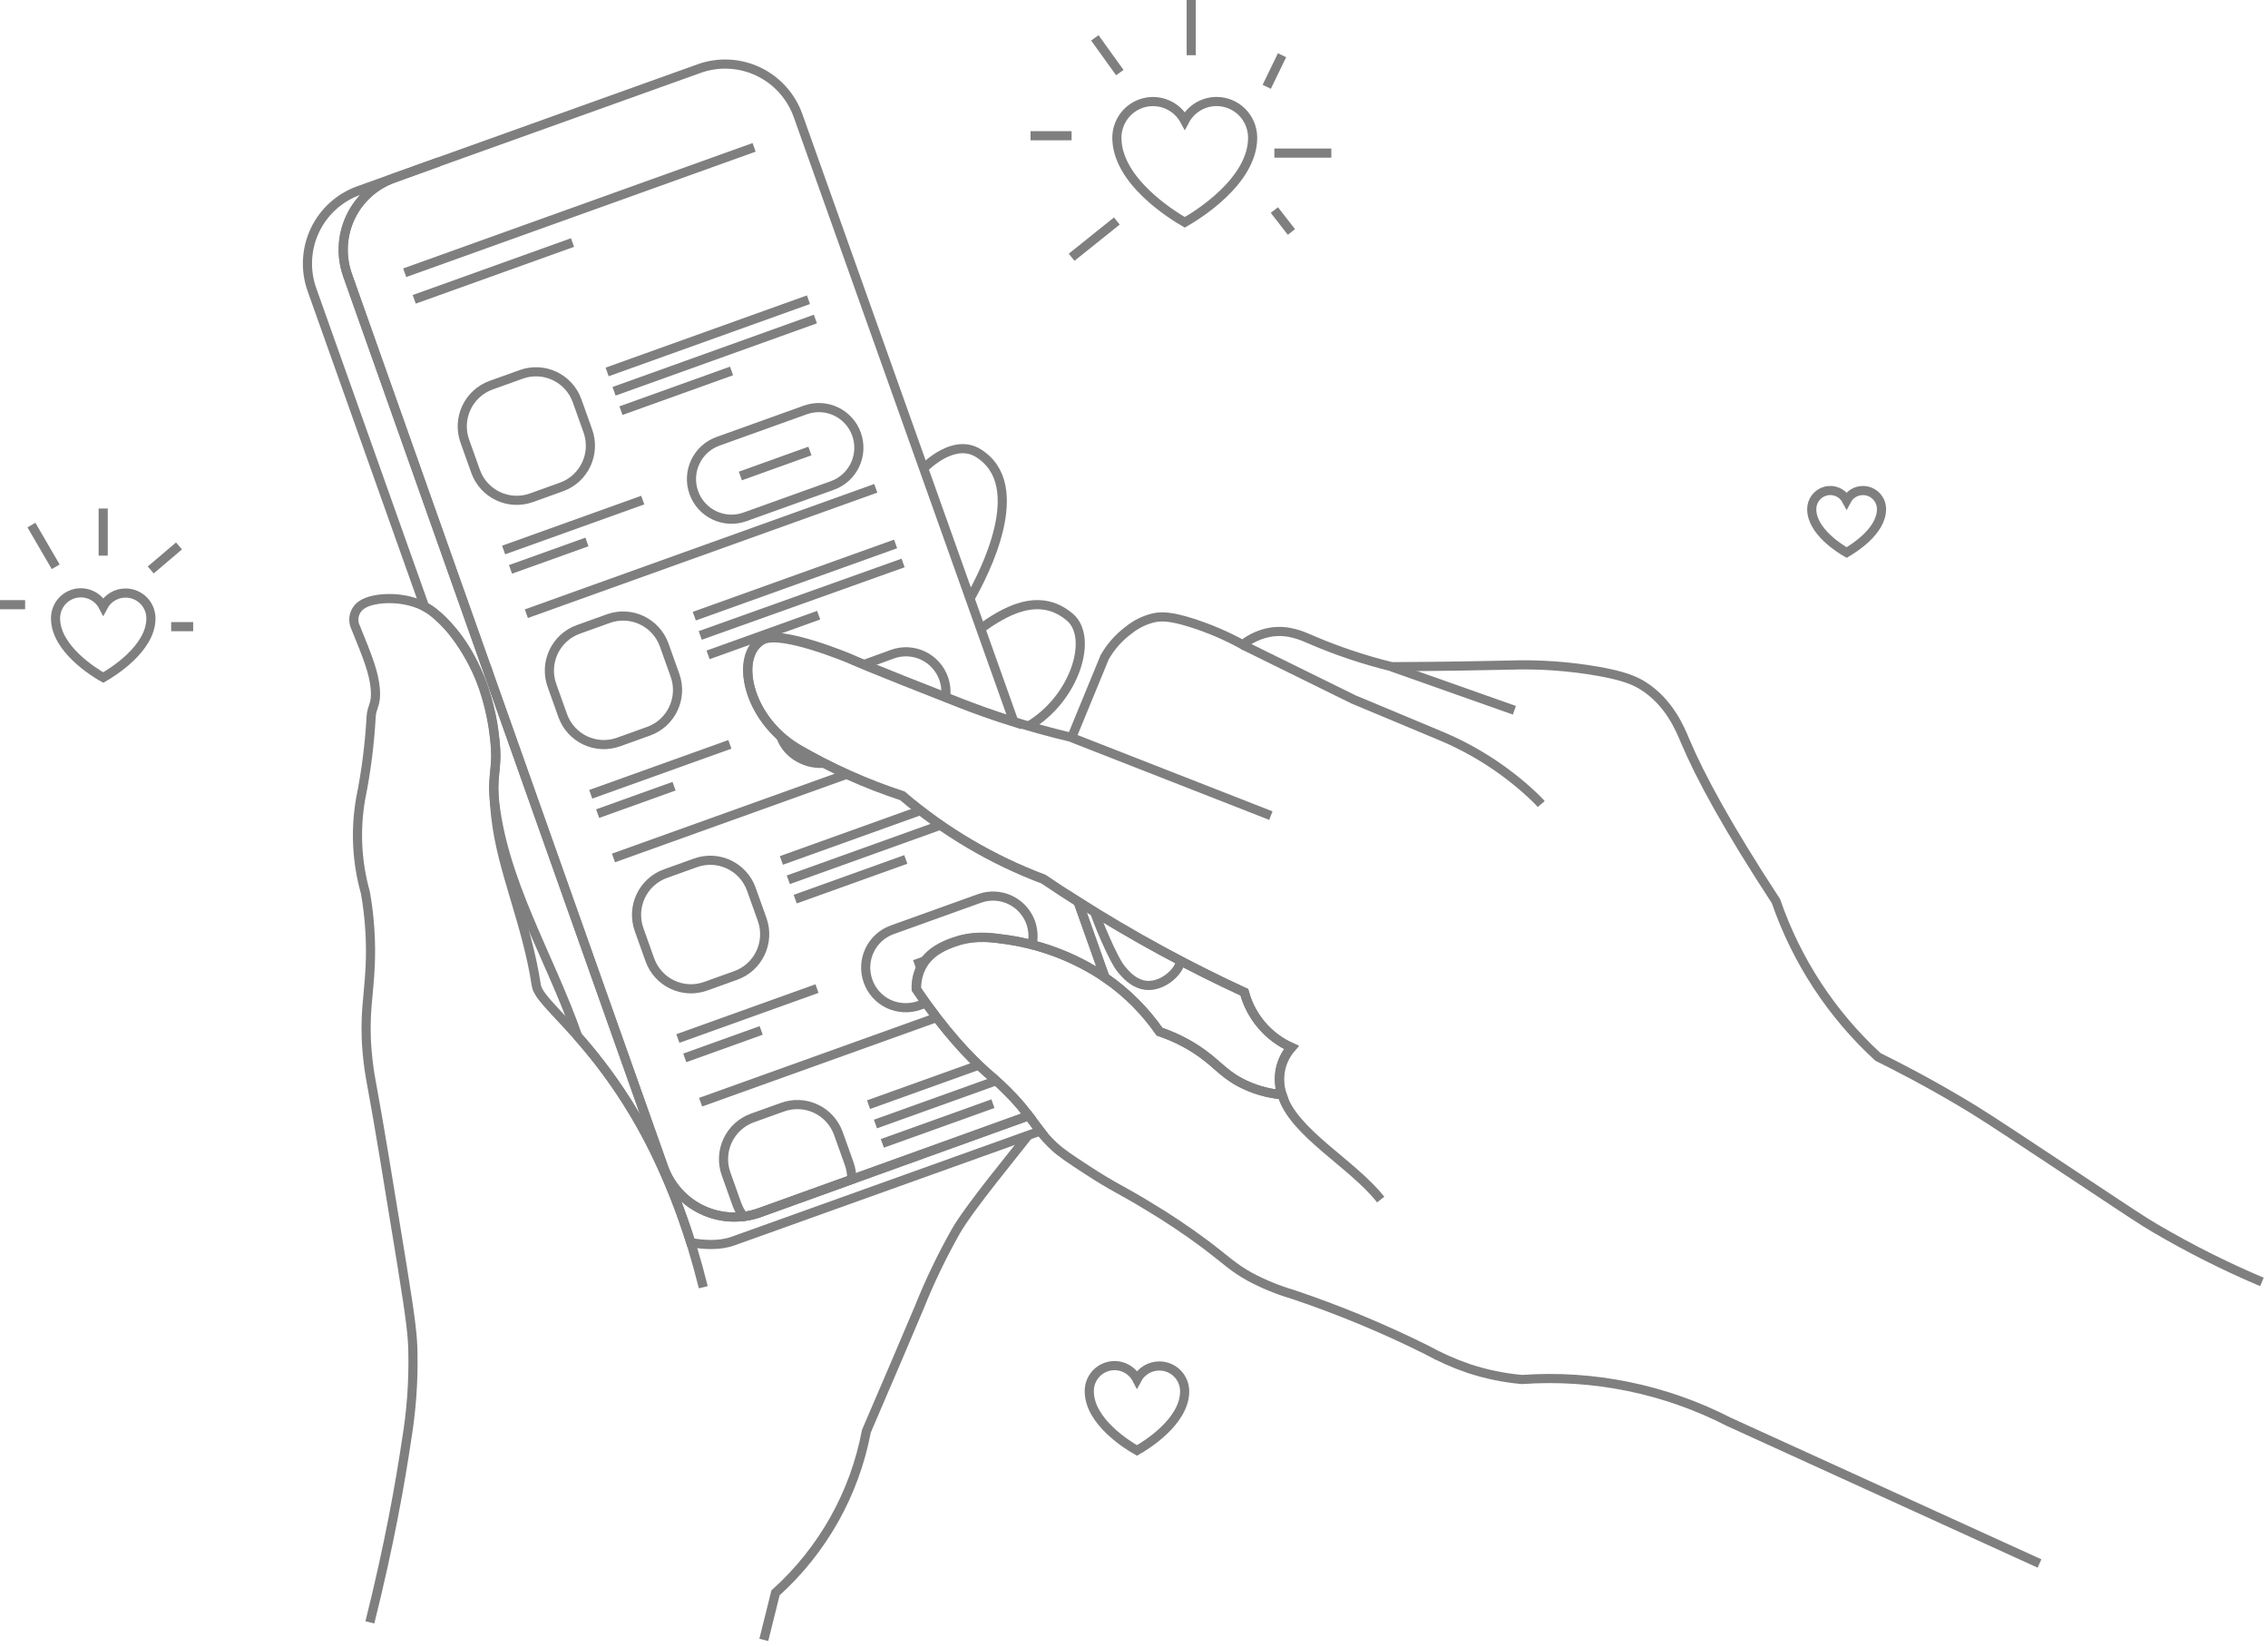 <svg width="372" height="270" viewBox="0 0 372 270" fill="none" xmlns="http://www.w3.org/2000/svg">
<g opacity="0.5">
<path d="M199.539 16.645C198.469 16.645 197.419 16.937 196.501 17.49C195.583 18.042 194.832 18.835 194.329 19.782C193.705 18.617 192.712 17.694 191.506 17.16C190.3 16.625 188.951 16.509 187.672 16.831C186.394 17.152 185.258 17.893 184.447 18.934C183.635 19.976 183.193 21.259 183.191 22.581C183.191 29.706 192.343 35.305 194.329 36.458C196.308 35.329 205.46 29.73 205.46 22.581C205.46 21.007 204.836 19.497 203.726 18.383C202.616 17.27 201.11 16.645 199.539 16.645Z" stroke="black" stroke-width="1.5" stroke-miterlimit="10"/>
<path d="M20.579 97.249C19.829 97.248 19.094 97.452 18.451 97.839C17.809 98.226 17.284 98.781 16.933 99.445C16.502 98.617 15.806 97.958 14.957 97.575C14.107 97.192 13.154 97.107 12.251 97.333C11.347 97.56 10.546 98.085 9.976 98.823C9.406 99.562 9.102 100.472 9.111 101.406C9.111 106.389 15.519 110.311 16.933 111.101C18.317 110.311 24.755 106.389 24.755 101.406C24.756 100.857 24.648 100.314 24.438 99.807C24.228 99.3 23.92 98.841 23.532 98.454C23.143 98.067 22.682 97.762 22.175 97.555C21.669 97.348 21.126 97.244 20.579 97.249Z" stroke="black" stroke-width="1.5" stroke-miterlimit="10"/>
<path d="M305.564 80.439C305.013 80.436 304.472 80.584 304 80.868C303.528 81.152 303.143 81.561 302.886 82.049C302.568 81.448 302.057 80.971 301.437 80.694C300.816 80.418 300.121 80.358 299.462 80.523C298.803 80.689 298.219 81.072 297.803 81.61C297.386 82.148 297.161 82.81 297.164 83.491C297.164 87.147 301.869 90.025 302.886 90.604C303.909 90.001 308.608 87.147 308.608 83.491C308.609 83.09 308.531 82.693 308.378 82.322C308.225 81.951 308.001 81.615 307.718 81.331C307.436 81.047 307.1 80.822 306.73 80.669C306.36 80.516 305.964 80.438 305.564 80.439V80.439Z" stroke="black" stroke-width="1.5" stroke-miterlimit="10"/>
<path d="M190.14 223.991C189.39 223.992 188.654 224.196 188.011 224.583C187.368 224.97 186.841 225.524 186.488 226.187C186.061 225.354 185.366 224.689 184.515 224.302C183.664 223.915 182.707 223.828 181.801 224.056C180.894 224.283 180.091 224.811 179.522 225.554C178.953 226.297 178.651 227.211 178.666 228.148C178.666 233.137 185.074 237.053 186.488 237.843C187.878 237.053 194.31 233.137 194.31 228.148C194.31 227.6 194.202 227.057 193.992 226.552C193.782 226.046 193.474 225.586 193.087 225.2C192.699 224.814 192.24 224.508 191.734 224.3C191.228 224.093 190.686 223.988 190.14 223.991V223.991Z" stroke="black" stroke-width="1.5" stroke-miterlimit="10"/>
<path d="M115.355 211.077C106.432 175.222 88.64 165.985 87.972 161.605C86.396 151.258 82.262 142.679 81.305 133.852C80.421 125.677 81.937 126.836 81.047 120.253C81.047 120.253 79.952 107.499 71.083 100.404C67.376 97.436 61.197 97.81 59.313 99.198C58.73 99.593 58.31 100.187 58.131 100.869C57.952 101.552 58.026 102.276 58.339 102.908C60.3 107.735 61.347 110.299 61.564 113.068C61.762 115.638 60.962 115.777 60.872 117.599C60.62 122.089 60.047 126.555 59.157 130.962C58.258 136.1 58.525 141.375 59.939 146.395C60.637 150.367 60.899 154.403 60.721 158.431C60.505 163.258 59.711 166.437 60.204 172.308C60.357 174.152 60.61 175.987 60.962 177.804C62.256 184.851 63.477 192.356 65.92 207.367C67.478 216.959 67.677 219.192 67.725 221.75C67.824 226.568 67.475 231.385 66.684 236.139C65.655 243.077 63.874 253.219 60.667 266.033" stroke="black" stroke-width="1.5" stroke-miterlimit="10"/>
<path d="M125.281 268.906C125.919 266.335 126.559 263.765 127.201 261.195C134.938 254.24 140.175 244.923 142.105 234.685C146.034 225.569 148.85 218.945 150.757 214.438C152.482 210.131 154.493 205.945 156.774 201.907C159.042 197.955 166.263 189.268 168.67 186.148" stroke="black" stroke-width="1.5" stroke-miterlimit="10"/>
<path d="M151.502 76.79C151.971 76.38 156.466 71.837 160.455 74.299C168.975 79.566 161.37 94.142 159.107 98.142" stroke="black" stroke-width="1.5" stroke-miterlimit="10"/>
<path d="M160.846 103.071C164.456 100.525 170.274 96.772 175.485 101.207C179.408 104.537 176.315 114.606 168.662 119.083" stroke="black" stroke-width="1.5" stroke-miterlimit="10"/>
<path d="M186.359 164.561C187.775 165.995 189.067 167.547 190.221 169.201C192.301 169.899 194.288 170.852 196.136 172.036C199.463 174.184 200.384 175.849 203.356 177.466C205.508 178.617 207.87 179.319 210.3 179.53C209.851 178.201 209.762 176.777 210.041 175.403C210.317 174.059 210.939 172.811 211.846 171.783C209.97 170.944 208.304 169.696 206.969 168.131C205.634 166.565 204.663 164.722 204.127 162.733C199.824 160.748 195.348 158.51 190.751 156.03C185.793 153.34 181.166 150.601 176.846 147.855L181.25 160.308C183.085 161.559 184.795 162.983 186.359 164.561V164.561Z" stroke="black" stroke-width="1.5" stroke-miterlimit="10"/>
<path d="M161.921 175.908C159.039 173.338 155.026 169.163 150.345 162.237C150.298 160.985 150.565 159.74 151.121 158.617C152.475 155.945 155.158 154.997 156.536 154.491C159.286 153.507 161.813 153.628 164.256 153.978C170.337 154.719 176.159 156.887 181.248 160.307L176.825 147.902C174.88 146.672 172.999 145.441 171.182 144.21C162.737 141.03 154.905 136.406 148.034 130.545C142.033 128.579 136.255 125.985 130.796 122.804C122.45 117.773 120.507 107.468 125.068 104.946C128.112 103.263 139.544 108.102 139.544 108.102C139.544 108.102 141.524 109.067 157.547 115.341C159.858 116.246 162.8 117.32 166.314 118.418L130.892 18.943C129.759 15.768 127.415 13.174 124.376 11.73C121.337 10.287 117.85 10.112 114.682 11.245L71.992 26.539L64.483 29.248C61.395 30.369 58.875 32.671 57.476 35.651C56.076 38.63 55.911 42.044 57.016 45.145L79.615 108.922C79.856 109.525 80.061 110.129 80.259 110.732L108.816 191.323C109.354 192.858 110.19 194.271 111.275 195.481C112.36 196.69 113.672 197.673 115.137 198.373C116.602 199.073 118.191 199.475 119.811 199.558C121.432 199.64 123.052 199.4 124.58 198.853L168.751 182.943C168.107 182.098 167.343 181.133 166.302 180.029C164.924 178.57 163.462 177.194 161.921 175.908V175.908Z" stroke="black" stroke-width="1.5" stroke-miterlimit="10"/>
<path d="M203.849 105.756L221.99 114.685L236.172 120.61C241.69 122.897 246.763 126.145 251.154 130.202C251.756 130.775 252.357 131.331 252.791 131.843" stroke="black" stroke-width="1.5" stroke-miterlimit="10"/>
<path d="M228.283 109.363L248.392 116.47" stroke="black" stroke-width="1.5" stroke-miterlimit="10"/>
<path d="M175.813 120.972L208.449 133.744" stroke="black" stroke-width="1.5" stroke-miterlimit="10"/>
<path d="M210.281 179.518C212.147 185.762 221.774 190.757 226.461 196.7" stroke="black" stroke-width="1.5" stroke-miterlimit="10"/>
<path d="M179.576 149.599C179.817 150.564 182.543 157.327 183.957 158.974C184.703 159.837 185.725 161.032 187.368 161.466C190.377 162.262 193.584 159.252 193.584 157.568" stroke="black" stroke-width="1.5" stroke-miterlimit="10"/>
<path d="M86.332 100.633L143.644 80.072" stroke="black" stroke-width="1.5" stroke-miterlimit="10"/>
<path d="M66.378 44.724L123.689 24.163" stroke="black" stroke-width="1.5" stroke-miterlimit="10"/>
<path d="M67.938 49.086L93.907 39.77" stroke="black" stroke-width="1.5" stroke-miterlimit="10"/>
<path d="M99.585 60.99L132.606 49.147" stroke="black" stroke-width="1.5" stroke-miterlimit="10"/>
<path d="M100.719 64.163L133.74 52.313" stroke="black" stroke-width="1.5" stroke-miterlimit="10"/>
<path d="M101.849 67.337L119.99 60.827" stroke="black" stroke-width="1.5" stroke-miterlimit="10"/>
<path d="M82.602 90.19L105.424 82.003" stroke="black" stroke-width="1.5" stroke-miterlimit="10"/>
<path d="M83.733 93.364L96.273 88.869" stroke="black" stroke-width="1.5" stroke-miterlimit="10"/>
<path d="M85.502 61.385L80.568 63.155C76.844 64.491 74.906 68.601 76.239 72.334L78.004 77.281C79.337 81.015 83.435 82.958 87.159 81.622L92.093 79.852C95.816 78.516 97.754 74.406 96.422 70.673L94.656 65.725C93.324 61.992 89.225 60.049 85.502 61.385Z" stroke="black" stroke-width="1.5" stroke-miterlimit="10"/>
<path d="M121.435 78.051L132.843 73.954" stroke="black" stroke-width="1.5" stroke-miterlimit="10"/>
<path d="M132.103 67.22L117.765 72.365C114.354 73.589 112.579 77.353 113.8 80.773L113.802 80.778C115.022 84.198 118.776 85.978 122.186 84.754L136.525 79.609C139.935 78.386 141.711 74.622 140.49 71.202L140.488 71.196C139.268 67.777 135.514 65.997 132.103 67.22Z" stroke="black" stroke-width="1.5" stroke-miterlimit="10"/>
<path d="M100.623 140.687L138.879 126.962" stroke="black" stroke-width="1.5" stroke-miterlimit="10"/>
<path d="M113.877 101.037L146.898 89.194" stroke="black" stroke-width="1.5" stroke-miterlimit="10"/>
<path d="M114.854 104.197L148.126 92.314" stroke="black" stroke-width="1.5" stroke-miterlimit="10"/>
<path d="M116.138 107.384L134.279 100.874" stroke="black" stroke-width="1.5" stroke-miterlimit="10"/>
<path d="M96.892 130.245L119.714 122.058" stroke="black" stroke-width="1.5" stroke-miterlimit="10"/>
<path d="M98.028 133.418L110.562 128.917" stroke="black" stroke-width="1.5" stroke-miterlimit="10"/>
<path d="M99.792 101.437L94.858 103.208C91.135 104.544 89.196 108.653 90.529 112.387L92.294 117.334C93.627 121.068 97.725 123.011 101.448 121.675L106.383 119.904C110.106 118.568 112.044 114.459 110.712 110.726L108.946 105.778C107.614 102.045 103.515 100.101 99.792 101.437Z" stroke="black" stroke-width="1.5" stroke-miterlimit="10"/>
<path d="M135.07 125.152C132.56 125.411 129.185 123.945 128.09 120.838" stroke="black" stroke-width="1.5" stroke-miterlimit="10"/>
<path d="M141.544 109.026L146.388 107.264C147.199 106.973 148.059 106.845 148.92 106.887C149.78 106.929 150.624 107.141 151.403 107.51C152.182 107.879 152.881 108.398 153.459 109.039C154.038 109.679 154.485 110.427 154.775 111.24C155.127 112.25 155.236 113.329 155.094 114.39" stroke="black" stroke-width="1.5" stroke-miterlimit="10"/>
<path d="M114.913 180.736L153.795 166.787" stroke="black" stroke-width="1.5" stroke-miterlimit="10"/>
<path d="M128.166 141.092L150.928 132.923" stroke="black" stroke-width="1.5" stroke-miterlimit="10"/>
<path d="M129.3 144.265L154.066 135.378" stroke="black" stroke-width="1.5" stroke-miterlimit="10"/>
<path d="M130.43 147.439L148.571 140.929" stroke="black" stroke-width="1.5" stroke-miterlimit="10"/>
<path d="M111.187 170.292L134.003 162.105" stroke="black" stroke-width="1.5" stroke-miterlimit="10"/>
<path d="M112.318 173.467L124.852 168.966" stroke="black" stroke-width="1.5" stroke-miterlimit="10"/>
<path d="M114.087 141.484L109.153 143.255C105.429 144.591 103.491 148.7 104.824 152.434L106.589 157.381C107.922 161.114 112.02 163.058 115.743 161.722L120.678 159.951C124.401 158.615 126.339 154.506 125.007 150.773L123.241 145.825C121.909 142.092 117.81 140.148 114.087 141.484Z" stroke="black" stroke-width="1.5" stroke-miterlimit="10"/>
<path d="M150.016 158.154L151.845 157.496" stroke="black" stroke-width="1.5" stroke-miterlimit="10"/>
<path d="M151.917 164.452L150.768 164.868C149.126 165.44 147.328 165.352 145.75 164.621C144.971 164.253 144.272 163.734 143.694 163.094C143.116 162.454 142.669 161.706 142.38 160.893V160.893C142.087 160.078 141.957 159.214 141.997 158.349C142.038 157.484 142.249 156.636 142.617 155.853C142.985 155.07 143.505 154.367 144.144 153.786C144.784 153.204 145.532 152.755 146.346 152.464L160.678 147.318C162.317 146.733 164.12 146.824 165.693 147.57C167.265 148.317 168.478 149.658 169.066 151.3C169.477 152.5 169.548 153.791 169.27 155.028" stroke="black" stroke-width="1.5" stroke-miterlimit="10"/>
<path d="M142.458 181.14L160.792 174.563" stroke="black" stroke-width="1.5" stroke-miterlimit="10"/>
<path d="M143.59 184.314L163.169 177.291" stroke="black" stroke-width="1.5" stroke-miterlimit="10"/>
<path d="M144.722 187.486L162.863 180.977" stroke="black" stroke-width="1.5" stroke-miterlimit="10"/>
<path d="M139.7 193.411C139.72 192.535 139.582 191.662 139.291 190.835L137.522 185.888C137.205 184.998 136.717 184.18 136.084 183.48C135.452 182.78 134.688 182.212 133.836 181.809C132.984 181.406 132.061 181.175 131.12 181.131C130.178 181.087 129.238 181.229 128.352 181.55L123.418 183.318C122.533 183.635 121.719 184.124 121.022 184.757C120.325 185.39 119.76 186.155 119.358 187.007C118.956 187.859 118.726 188.782 118.68 189.724C118.635 190.665 118.774 191.607 119.092 192.494L120.855 197.441C121.117 198.179 121.499 198.868 121.986 199.481C122.862 199.372 123.723 199.17 124.555 198.877L139.7 193.411Z" stroke="black" stroke-width="1.5" stroke-miterlimit="10"/>
<path d="M168.746 182.95L139.702 193.412L124.575 198.842C123.047 199.391 121.426 199.632 119.805 199.55C118.184 199.469 116.595 199.066 115.13 198.367C113.665 197.667 112.352 196.683 111.267 195.472C110.183 194.262 109.348 192.848 108.811 191.312L80.254 110.739C80.055 110.136 79.851 109.532 79.61 108.929L57.017 45.146C55.912 42.045 56.077 38.631 57.477 35.652C58.876 32.672 61.395 30.37 64.484 29.249L71.993 26.54L58.834 31.252C55.671 32.387 53.086 34.734 51.648 37.778C50.209 40.822 50.035 44.314 51.162 47.487L69.628 99.433C73.72 101.653 77.601 107.879 79.255 112.646C80.346 115.871 81.021 119.222 81.265 122.618C81.488 125.683 80.772 127.602 81.012 130.323C82.216 144.241 90.17 156.724 94.755 169.918C99.98 175.836 104.354 182.456 107.752 189.587C109.933 194.17 111.79 198.902 113.311 203.747C115.441 204.145 118.029 204.296 120.219 203.511L125.129 201.756L138.733 196.881L170.623 185.454C170.003 184.658 169.444 183.837 168.746 182.95Z" stroke="black" stroke-width="1.5" stroke-miterlimit="10"/>
<path d="M371.001 210.208C365.001 207.669 359.172 204.741 353.552 201.442C351.187 200.054 350.592 199.632 335.032 189.321C326.879 183.928 324.743 182.528 321.398 180.549C315.862 177.273 311.169 174.866 308.022 173.309C300.418 166.325 294.671 157.549 291.301 147.777C283.394 135.68 278.912 127.451 276.385 121.466C275.578 119.56 273.815 115.149 269.441 112.416C268.027 111.548 266.318 110.836 262.221 110.094C257.382 109.242 252.468 108.896 247.557 109.062C243.345 109.164 236.901 109.279 228.267 109.321C223.78 108.222 219.391 106.755 215.144 104.935C213.634 104.278 211.335 103.204 208.459 103.65C206.766 103.934 205.172 104.644 203.826 105.713C201.123 104.232 198.281 103.019 195.342 102.094C192.027 101.062 190.529 101.02 189.169 101.321C187.66 101.692 186.254 102.397 185.053 103.385C183.478 104.564 182.163 106.057 181.19 107.771L175.775 120.923C172.255 120.091 169.084 119.198 166.274 118.323C162.76 117.225 159.818 116.151 157.508 115.246C141.484 108.989 139.505 108.006 139.505 108.006C139.505 108.006 128.073 103.18 125.028 104.851C120.467 107.373 122.411 117.677 130.756 122.709C136.215 125.889 141.993 128.484 147.995 130.45C154.866 136.311 162.697 140.934 171.142 144.115C172.959 145.345 174.84 146.576 176.786 147.807C181.106 150.552 185.733 153.291 190.691 155.982C195.288 158.474 199.765 160.7 204.067 162.685C204.603 164.673 205.574 166.517 206.909 168.082C208.245 169.648 209.911 170.895 211.787 171.735C210.879 172.762 210.257 174.01 209.981 175.354C209.702 176.729 209.791 178.153 210.24 179.481C207.81 179.271 205.448 178.569 203.297 177.418C200.342 175.813 199.422 174.148 196.076 171.988C194.228 170.803 192.242 169.851 190.162 169.152C189.007 167.499 187.715 165.947 186.299 164.513C184.737 162.924 183.026 161.49 181.19 160.229C176.093 156.82 170.265 154.664 164.18 153.937C161.737 153.587 159.21 153.466 156.461 154.449C155.101 154.938 152.417 155.903 151.045 158.576C150.49 159.699 150.223 160.943 150.269 162.196C154.95 169.122 158.964 173.297 161.846 175.867C163.384 177.155 164.845 178.533 166.22 179.994C167.261 181.122 168.025 182.063 168.669 182.908C169.313 183.753 169.927 184.615 170.546 185.412C171.261 186.333 172.05 187.195 172.905 187.988C174.108 189.098 175.498 190.015 178.32 191.855C182.701 194.727 183.814 195.011 188.35 197.786C191.54 199.691 194.63 201.757 197.611 203.976C201.221 206.697 202.171 207.801 205.072 209.406C207.286 210.58 209.612 211.53 212.015 212.241C219.502 214.751 226.808 217.775 233.881 221.291C236.118 222.527 238.457 223.567 240.873 224.398C243.71 225.335 246.646 225.942 249.621 226.208C261.366 225.376 273.114 227.781 283.593 233.164L334.52 256.38" stroke="black" stroke-width="1.5" stroke-miterlimit="10"/>
<path d="M16.925 83.385V91.113" stroke="black" stroke-width="1.5" stroke-miterlimit="10"/>
<path d="M5.152 86.099L9.136 92.94" stroke="black" stroke-width="1.5" stroke-miterlimit="10"/>
<path d="M24.723 93.459L29.362 89.519" stroke="black" stroke-width="1.5" stroke-miterlimit="10"/>
<path d="M28.075 102.757H31.685" stroke="black" stroke-width="1.5" stroke-miterlimit="10"/>
<path d="M4.122 99.155H0" stroke="black" stroke-width="1.5" stroke-miterlimit="10"/>
<path d="M183.674 11.903L179.576 6.208" stroke="black" stroke-width="1.5" stroke-miterlimit="10"/>
<path d="M175.765 22.257H169.032" stroke="black" stroke-width="1.5" stroke-miterlimit="10"/>
<path d="M195.384 9.056V0" stroke="black" stroke-width="1.5" stroke-miterlimit="10"/>
<path d="M207.771 14.232L210.28 9.056" stroke="black" stroke-width="1.5" stroke-miterlimit="10"/>
<path d="M209.022 25.104H218.367" stroke="black" stroke-width="1.5" stroke-miterlimit="10"/>
<path d="M209.022 34.443L211.82 38.039" stroke="black" stroke-width="1.5" stroke-miterlimit="10"/>
<path d="M183.186 36.241L175.767 42.184" stroke="black" stroke-width="1.5" stroke-miterlimit="10"/>
</g>
</svg>
